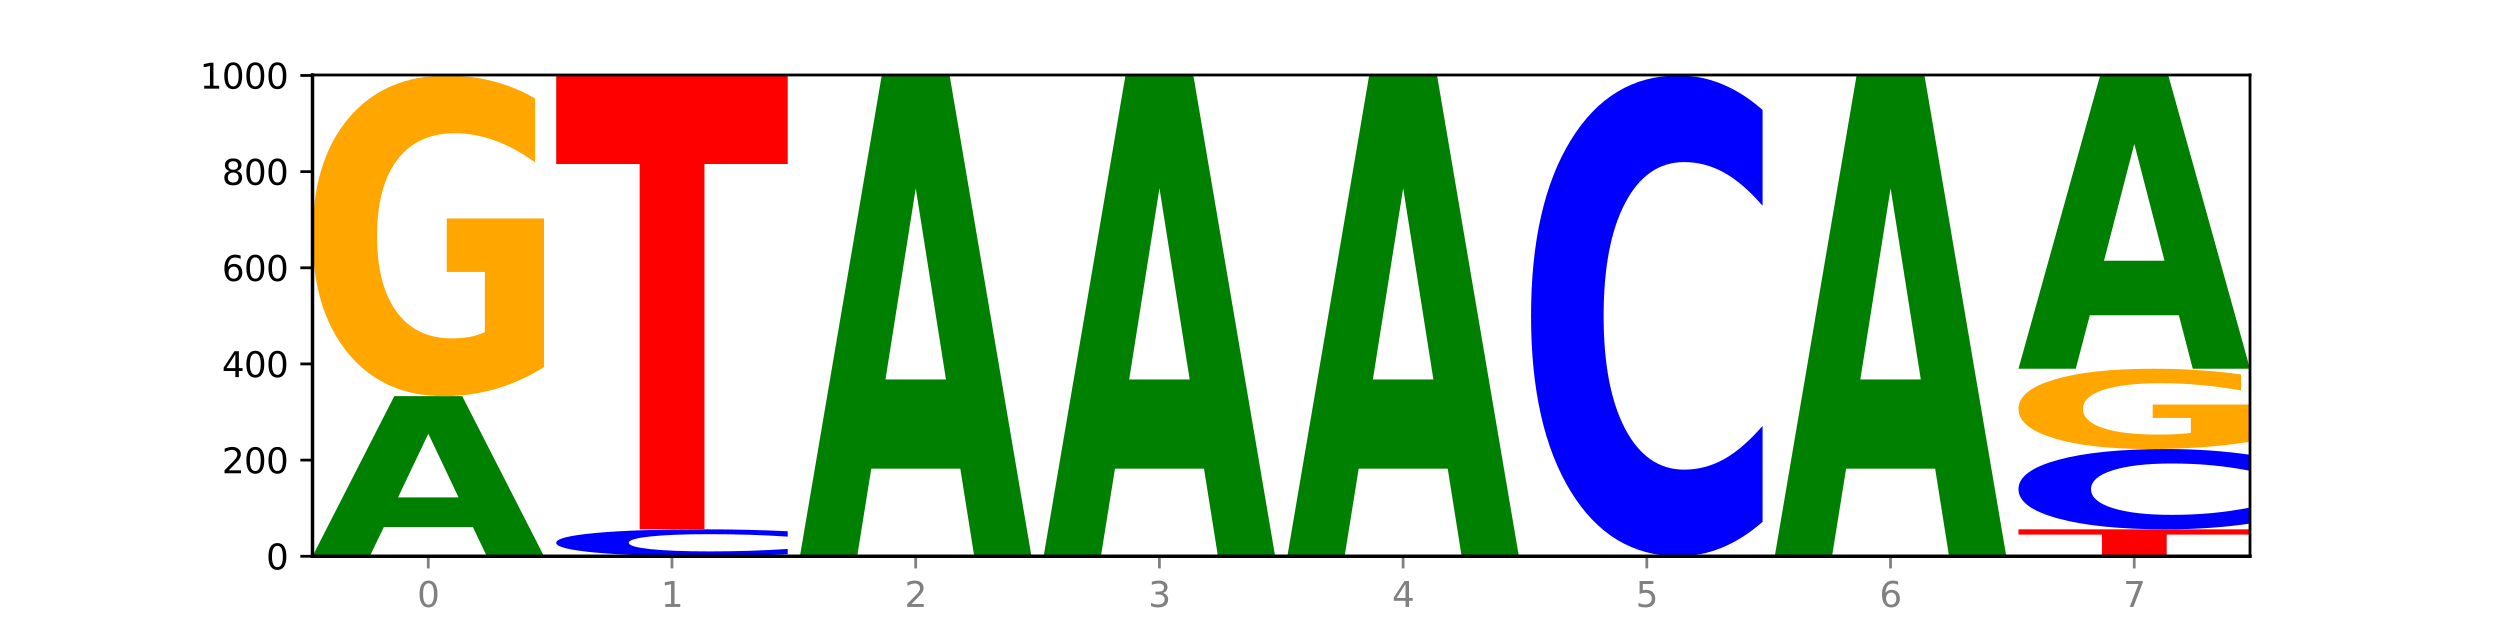 <?xml version="1.0" encoding="utf-8" standalone="no"?>
<!DOCTYPE svg PUBLIC "-//W3C//DTD SVG 1.1//EN"
  "http://www.w3.org/Graphics/SVG/1.1/DTD/svg11.dtd">
<svg xmlns:xlink="http://www.w3.org/1999/xlink" width="720pt" height="180pt" viewBox="0 0 720 180" xmlns="http://www.w3.org/2000/svg" version="1.1">
 <defs>
  <style type="text/css">*{stroke-linejoin: round; stroke-linecap: butt}</style>
 </defs>
 <g id="figure_1">
  <g id="patch_1">
   <path d="M 0 180 
L 720 180 
L 720 0 
L 0 0 
z
" style="fill: #ffffff"/>
  </g>
  <g id="axes_1">
   <g id="patch_2">
    <path d="M 90 160.2 
L 648 160.2 
L 648 21.6 
L 90 21.6 
z
" style="fill: #ffffff"/>
   </g>
   <g id="line2d_1">
    <path d="M 90 160.2 
L 648 160.2 
" clip-path="url(#pc4c5cc76af)" style="fill: none; stroke: #000000; stroke-width: 0.5; stroke-linecap: square"/>
   </g>
   <g id="patch_3">
    <path d="M 136.189 151.801 
L 110.545 151.801 
L 106.496 160.2 
L 90 160.2 
L 113.558 114.092 
L 133.121 114.092 
L 156.679 160.2 
L 140.197 160.2 
L 136.189 151.801 
z
M 114.635 143.243 
L 132.058 143.243 
L 123.36 124.903 
L 114.635 143.243 
z
" clip-path="url(#pc4c5cc76af)" style="fill: #008000"/>
   </g>
   <g id="patch_4">
    <path d="M 156.679 105.736 
Q 149.955 109.914 142.722 112.013 
Q 135.489 114.092 127.778 114.092 
Q 110.353 114.092 100.177 101.654 
Q 90 89.215 90 67.944 
Q 90 46.425 100.356 34.082 
Q 110.727 21.738 128.764 21.738 
Q 135.713 21.738 142.079 23.417 
Q 148.46 25.077 154.109 28.358 
L 154.109 46.768 
Q 148.281 42.552 142.513 40.472 
Q 136.744 38.374 130.946 38.374 
Q 120.216 38.374 114.403 46.043 
Q 108.59 53.693 108.59 67.944 
Q 108.59 82.061 114.194 89.769 
Q 119.798 97.457 130.109 97.457 
Q 132.919 97.457 135.325 97.018 
Q 137.731 96.56 139.643 95.606 
L 139.643 78.322 
L 128.66 78.322 
L 128.66 62.927 
L 156.679 62.927 
L 156.679 105.736 
z
" clip-path="url(#pc4c5cc76af)" style="fill: #ffa600"/>
   </g>
   <g id="patch_5">
    <path d="M 226.868 159.644 
Q 221.29 159.92 215.259 160.059 
Q 209.228 160.2 202.659 160.2 
Q 183.07 160.2 171.629 159.156 
Q 160.189 158.111 160.189 156.325 
Q 160.189 154.533 171.629 153.49 
Q 183.07 152.446 202.659 152.446 
Q 209.228 152.446 215.259 152.587 
Q 221.29 152.726 226.868 153.002 
L 226.868 154.548 
Q 221.24 154.182 215.78 154.013 
Q 210.32 153.843 204.289 153.843 
Q 193.47 153.843 187.27 154.504 
Q 181.088 155.164 181.088 156.325 
Q 181.088 157.482 187.27 158.143 
Q 193.47 158.803 204.289 158.803 
Q 210.32 158.803 215.78 158.634 
Q 221.24 158.462 226.868 158.097 
L 226.868 159.644 
z
" clip-path="url(#pc4c5cc76af)" style="fill: #0000ff"/>
   </g>
   <g id="patch_6">
    <path d="M 160.189 21.738 
L 226.868 21.738 
L 226.868 47.23 
L 202.879 47.23 
L 202.879 152.446 
L 184.224 152.446 
L 184.224 47.23 
L 160.189 47.23 
L 160.189 21.738 
z
" clip-path="url(#pc4c5cc76af)" style="fill: #ff0000"/>
   </g>
   <g id="patch_7">
    <path d="M 276.566 134.977 
L 250.922 134.977 
L 246.873 160.2 
L 230.377 160.2 
L 253.935 21.738 
L 273.499 21.738 
L 297.057 160.2 
L 280.574 160.2 
L 276.566 134.977 
z
M 255.012 109.278 
L 272.435 109.278 
L 263.737 54.202 
L 255.012 109.278 
z
" clip-path="url(#pc4c5cc76af)" style="fill: #008000"/>
   </g>
   <g id="patch_8">
    <path d="M 346.755 134.977 
L 321.111 134.977 
L 317.062 160.2 
L 300.566 160.2 
L 324.124 21.738 
L 343.687 21.738 
L 367.245 160.2 
L 350.763 160.2 
L 346.755 134.977 
z
M 325.201 109.278 
L 342.624 109.278 
L 333.926 54.202 
L 325.201 109.278 
z
" clip-path="url(#pc4c5cc76af)" style="fill: #008000"/>
   </g>
   <g id="patch_9">
    <path d="M 416.943 134.977 
L 391.3 134.977 
L 387.251 160.2 
L 370.755 160.2 
L 394.313 21.738 
L 413.876 21.738 
L 437.434 160.2 
L 420.952 160.2 
L 416.943 134.977 
z
M 395.39 109.278 
L 412.813 109.278 
L 404.115 54.202 
L 395.39 109.278 
z
" clip-path="url(#pc4c5cc76af)" style="fill: #008000"/>
   </g>
   <g id="patch_10">
    <path d="M 507.623 150.275 
Q 502.045 155.195 496.014 157.683 
Q 489.983 160.2 483.414 160.2 
Q 463.825 160.2 452.384 141.552 
Q 440.943 122.903 440.943 91.012 
Q 440.943 59.007 452.384 40.387 
Q 463.825 21.738 483.414 21.738 
Q 489.983 21.738 496.014 24.255 
Q 502.045 26.744 507.623 31.663 
L 507.623 59.264 
Q 501.995 52.743 496.535 49.711 
Q 491.075 46.679 485.043 46.679 
Q 474.224 46.679 468.025 58.492 
Q 461.843 70.276 461.843 91.012 
Q 461.843 111.663 468.025 123.475 
Q 474.224 135.259 485.043 135.259 
Q 491.075 135.259 496.535 132.227 
Q 501.995 129.167 507.623 122.646 
L 507.623 150.275 
z
" clip-path="url(#pc4c5cc76af)" style="fill: #0000ff"/>
   </g>
   <g id="patch_11">
    <path d="M 557.321 134.977 
L 531.677 134.977 
L 527.628 160.2 
L 511.132 160.2 
L 534.69 21.738 
L 554.253 21.738 
L 577.811 160.2 
L 561.329 160.2 
L 557.321 134.977 
z
M 535.767 109.278 
L 553.19 109.278 
L 544.492 54.202 
L 535.767 109.278 
z
" clip-path="url(#pc4c5cc76af)" style="fill: #008000"/>
   </g>
   <g id="patch_12">
    <path d="M 581.321 152.446 
L 648 152.446 
L 648 153.958 
L 624.011 153.958 
L 624.011 160.2 
L 605.356 160.2 
L 605.356 153.958 
L 581.321 153.958 
L 581.321 152.446 
z
" clip-path="url(#pc4c5cc76af)" style="fill: #ff0000"/>
   </g>
   <g id="patch_13">
    <path d="M 648 150.789 
Q 642.422 151.61 636.391 152.026 
Q 630.36 152.446 623.791 152.446 
Q 604.202 152.446 592.762 149.332 
Q 581.321 146.218 581.321 140.892 
Q 581.321 135.547 592.762 132.437 
Q 604.202 129.323 623.791 129.323 
Q 630.36 129.323 636.391 129.743 
Q 642.422 130.159 648 130.981 
L 648 135.59 
Q 642.372 134.501 636.912 133.995 
Q 631.452 133.488 625.421 133.488 
Q 614.602 133.488 608.402 135.461 
Q 602.22 137.429 602.22 140.892 
Q 602.22 144.34 608.402 146.313 
Q 614.602 148.281 625.421 148.281 
Q 631.452 148.281 636.912 147.775 
Q 642.372 147.264 648 146.175 
L 648 150.789 
z
" clip-path="url(#pc4c5cc76af)" style="fill: #0000ff"/>
   </g>
   <g id="patch_14">
    <path d="M 648 127.231 
Q 641.275 128.277 634.042 128.802 
Q 626.81 129.323 619.099 129.323 
Q 601.674 129.323 591.497 126.209 
Q 581.321 123.095 581.321 117.769 
Q 581.321 112.381 591.677 109.29 
Q 602.048 106.2 620.085 106.2 
Q 627.034 106.2 633.4 106.62 
Q 639.781 107.036 645.43 107.857 
L 645.43 112.467 
Q 639.602 111.411 633.833 110.891 
Q 628.065 110.365 622.267 110.365 
Q 611.537 110.365 605.724 112.285 
Q 599.911 114.201 599.911 117.769 
Q 599.911 121.303 605.515 123.233 
Q 611.119 125.158 621.43 125.158 
Q 624.239 125.158 626.645 125.048 
Q 629.051 124.933 630.964 124.695 
L 630.964 120.367 
L 619.98 120.367 
L 619.98 116.512 
L 648 116.512 
L 648 127.231 
z
" clip-path="url(#pc4c5cc76af)" style="fill: #ffa600"/>
   </g>
   <g id="patch_15">
    <path d="M 627.51 90.789 
L 601.866 90.789 
L 597.817 106.2 
L 581.321 106.2 
L 604.879 21.6 
L 624.442 21.6 
L 648 106.2 
L 631.518 106.2 
L 627.51 90.789 
z
M 605.956 75.087 
L 623.379 75.087 
L 614.681 41.435 
L 605.956 75.087 
z
" clip-path="url(#pc4c5cc76af)" style="fill: #008000"/>
   </g>
   <g id="matplotlib.axis_1">
    <g id="xtick_1">
     <g id="line2d_2">
      <defs>
       <path id="mcf8a4496ad" d="M 0 0 
L 0 3.5 
" style="stroke: #808080; stroke-width: 0.8"/>
      </defs>
      <g>
       <use xlink:href="#mcf8a4496ad" x="123.34" y="160.2" style="fill: #808080; stroke: #808080; stroke-width: 0.8"/>
      </g>
     </g>
     <g id="text_1">
      <!-- 0 -->
      <g style="fill: #808080" transform="translate(120.158 174.798) scale(0.1 -0.1)">
       <defs>
        <path id="DejaVuSans-30" d="M 2034 4250 
Q 1547 4250 1301 3770 
Q 1056 3291 1056 2328 
Q 1056 1369 1301 889 
Q 1547 409 2034 409 
Q 2525 409 2770 889 
Q 3016 1369 3016 2328 
Q 3016 3291 2770 3770 
Q 2525 4250 2034 4250 
z
M 2034 4750 
Q 2819 4750 3233 4129 
Q 3647 3509 3647 2328 
Q 3647 1150 3233 529 
Q 2819 -91 2034 -91 
Q 1250 -91 836 529 
Q 422 1150 422 2328 
Q 422 3509 836 4129 
Q 1250 4750 2034 4750 
z
" transform="scale(0.016)"/>
       </defs>
       <use xlink:href="#DejaVuSans-30"/>
      </g>
     </g>
    </g>
    <g id="xtick_2">
     <g id="line2d_3">
      <g>
       <use xlink:href="#mcf8a4496ad" x="193.528" y="160.2" style="fill: #808080; stroke: #808080; stroke-width: 0.8"/>
      </g>
     </g>
     <g id="text_2">
      <!-- 1 -->
      <g style="fill: #808080" transform="translate(190.347 174.798) scale(0.1 -0.1)">
       <defs>
        <path id="DejaVuSans-31" d="M 794 531 
L 1825 531 
L 1825 4091 
L 703 3866 
L 703 4441 
L 1819 4666 
L 2450 4666 
L 2450 531 
L 3481 531 
L 3481 0 
L 794 0 
L 794 531 
z
" transform="scale(0.016)"/>
       </defs>
       <use xlink:href="#DejaVuSans-31"/>
      </g>
     </g>
    </g>
    <g id="xtick_3">
     <g id="line2d_4">
      <g>
       <use xlink:href="#mcf8a4496ad" x="263.717" y="160.2" style="fill: #808080; stroke: #808080; stroke-width: 0.8"/>
      </g>
     </g>
     <g id="text_3">
      <!-- 2 -->
      <g style="fill: #808080" transform="translate(260.536 174.798) scale(0.1 -0.1)">
       <defs>
        <path id="DejaVuSans-32" d="M 1228 531 
L 3431 531 
L 3431 0 
L 469 0 
L 469 531 
Q 828 903 1448 1529 
Q 2069 2156 2228 2338 
Q 2531 2678 2651 2914 
Q 2772 3150 2772 3378 
Q 2772 3750 2511 3984 
Q 2250 4219 1831 4219 
Q 1534 4219 1204 4116 
Q 875 4013 500 3803 
L 500 4441 
Q 881 4594 1212 4672 
Q 1544 4750 1819 4750 
Q 2544 4750 2975 4387 
Q 3406 4025 3406 3419 
Q 3406 3131 3298 2873 
Q 3191 2616 2906 2266 
Q 2828 2175 2409 1742 
Q 1991 1309 1228 531 
z
" transform="scale(0.016)"/>
       </defs>
       <use xlink:href="#DejaVuSans-32"/>
      </g>
     </g>
    </g>
    <g id="xtick_4">
     <g id="line2d_5">
      <g>
       <use xlink:href="#mcf8a4496ad" x="333.906" y="160.2" style="fill: #808080; stroke: #808080; stroke-width: 0.8"/>
      </g>
     </g>
     <g id="text_4">
      <!-- 3 -->
      <g style="fill: #808080" transform="translate(330.724 174.798) scale(0.1 -0.1)">
       <defs>
        <path id="DejaVuSans-33" d="M 2597 2516 
Q 3050 2419 3304 2112 
Q 3559 1806 3559 1356 
Q 3559 666 3084 287 
Q 2609 -91 1734 -91 
Q 1441 -91 1130 -33 
Q 819 25 488 141 
L 488 750 
Q 750 597 1062 519 
Q 1375 441 1716 441 
Q 2309 441 2620 675 
Q 2931 909 2931 1356 
Q 2931 1769 2642 2001 
Q 2353 2234 1838 2234 
L 1294 2234 
L 1294 2753 
L 1863 2753 
Q 2328 2753 2575 2939 
Q 2822 3125 2822 3475 
Q 2822 3834 2567 4026 
Q 2313 4219 1838 4219 
Q 1578 4219 1281 4162 
Q 984 4106 628 3988 
L 628 4550 
Q 988 4650 1302 4700 
Q 1616 4750 1894 4750 
Q 2613 4750 3031 4423 
Q 3450 4097 3450 3541 
Q 3450 3153 3228 2886 
Q 3006 2619 2597 2516 
z
" transform="scale(0.016)"/>
       </defs>
       <use xlink:href="#DejaVuSans-33"/>
      </g>
     </g>
    </g>
    <g id="xtick_5">
     <g id="line2d_6">
      <g>
       <use xlink:href="#mcf8a4496ad" x="404.094" y="160.2" style="fill: #808080; stroke: #808080; stroke-width: 0.8"/>
      </g>
     </g>
     <g id="text_5">
      <!-- 4 -->
      <g style="fill: #808080" transform="translate(400.913 174.798) scale(0.1 -0.1)">
       <defs>
        <path id="DejaVuSans-34" d="M 2419 4116 
L 825 1625 
L 2419 1625 
L 2419 4116 
z
M 2253 4666 
L 3047 4666 
L 3047 1625 
L 3713 1625 
L 3713 1100 
L 3047 1100 
L 3047 0 
L 2419 0 
L 2419 1100 
L 313 1100 
L 313 1709 
L 2253 4666 
z
" transform="scale(0.016)"/>
       </defs>
       <use xlink:href="#DejaVuSans-34"/>
      </g>
     </g>
    </g>
    <g id="xtick_6">
     <g id="line2d_7">
      <g>
       <use xlink:href="#mcf8a4496ad" x="474.283" y="160.2" style="fill: #808080; stroke: #808080; stroke-width: 0.8"/>
      </g>
     </g>
     <g id="text_6">
      <!-- 5 -->
      <g style="fill: #808080" transform="translate(471.102 174.798) scale(0.1 -0.1)">
       <defs>
        <path id="DejaVuSans-35" d="M 691 4666 
L 3169 4666 
L 3169 4134 
L 1269 4134 
L 1269 2991 
Q 1406 3038 1543 3061 
Q 1681 3084 1819 3084 
Q 2600 3084 3056 2656 
Q 3513 2228 3513 1497 
Q 3513 744 3044 326 
Q 2575 -91 1722 -91 
Q 1428 -91 1123 -41 
Q 819 9 494 109 
L 494 744 
Q 775 591 1075 516 
Q 1375 441 1709 441 
Q 2250 441 2565 725 
Q 2881 1009 2881 1497 
Q 2881 1984 2565 2268 
Q 2250 2553 1709 2553 
Q 1456 2553 1204 2497 
Q 953 2441 691 2322 
L 691 4666 
z
" transform="scale(0.016)"/>
       </defs>
       <use xlink:href="#DejaVuSans-35"/>
      </g>
     </g>
    </g>
    <g id="xtick_7">
     <g id="line2d_8">
      <g>
       <use xlink:href="#mcf8a4496ad" x="544.472" y="160.2" style="fill: #808080; stroke: #808080; stroke-width: 0.8"/>
      </g>
     </g>
     <g id="text_7">
      <!-- 6 -->
      <g style="fill: #808080" transform="translate(541.29 174.798) scale(0.1 -0.1)">
       <defs>
        <path id="DejaVuSans-36" d="M 2113 2584 
Q 1688 2584 1439 2293 
Q 1191 2003 1191 1497 
Q 1191 994 1439 701 
Q 1688 409 2113 409 
Q 2538 409 2786 701 
Q 3034 994 3034 1497 
Q 3034 2003 2786 2293 
Q 2538 2584 2113 2584 
z
M 3366 4563 
L 3366 3988 
Q 3128 4100 2886 4159 
Q 2644 4219 2406 4219 
Q 1781 4219 1451 3797 
Q 1122 3375 1075 2522 
Q 1259 2794 1537 2939 
Q 1816 3084 2150 3084 
Q 2853 3084 3261 2657 
Q 3669 2231 3669 1497 
Q 3669 778 3244 343 
Q 2819 -91 2113 -91 
Q 1303 -91 875 529 
Q 447 1150 447 2328 
Q 447 3434 972 4092 
Q 1497 4750 2381 4750 
Q 2619 4750 2861 4703 
Q 3103 4656 3366 4563 
z
" transform="scale(0.016)"/>
       </defs>
       <use xlink:href="#DejaVuSans-36"/>
      </g>
     </g>
    </g>
    <g id="xtick_8">
     <g id="line2d_9">
      <g>
       <use xlink:href="#mcf8a4496ad" x="614.66" y="160.2" style="fill: #808080; stroke: #808080; stroke-width: 0.8"/>
      </g>
     </g>
     <g id="text_8">
      <!-- 7 -->
      <g style="fill: #808080" transform="translate(611.479 174.798) scale(0.1 -0.1)">
       <defs>
        <path id="DejaVuSans-37" d="M 525 4666 
L 3525 4666 
L 3525 4397 
L 1831 0 
L 1172 0 
L 2766 4134 
L 525 4134 
L 525 4666 
z
" transform="scale(0.016)"/>
       </defs>
       <use xlink:href="#DejaVuSans-37"/>
      </g>
     </g>
    </g>
   </g>
   <g id="matplotlib.axis_2">
    <g id="ytick_1">
     <g id="line2d_10">
      <defs>
       <path id="m73a40d761c" d="M 0 0 
L -3.5 0 
" style="stroke: #000000; stroke-width: 0.8"/>
      </defs>
      <g>
       <use xlink:href="#m73a40d761c" x="90" y="160.2" style="stroke: #000000; stroke-width: 0.8"/>
      </g>
     </g>
     <g id="text_9">
      <!-- 0 -->
      <g transform="translate(76.638 163.999) scale(0.1 -0.1)">
       <use xlink:href="#DejaVuSans-30"/>
      </g>
     </g>
    </g>
    <g id="ytick_2">
     <g id="line2d_11">
      <g>
       <use xlink:href="#m73a40d761c" x="90" y="132.508" style="stroke: #000000; stroke-width: 0.8"/>
      </g>
     </g>
     <g id="text_10">
      <!-- 200 -->
      <g transform="translate(63.913 136.307) scale(0.1 -0.1)">
       <use xlink:href="#DejaVuSans-32"/>
       <use xlink:href="#DejaVuSans-30" x="63.623"/>
       <use xlink:href="#DejaVuSans-30" x="127.246"/>
      </g>
     </g>
    </g>
    <g id="ytick_3">
     <g id="line2d_12">
      <g>
       <use xlink:href="#m73a40d761c" x="90" y="104.815" style="stroke: #000000; stroke-width: 0.8"/>
      </g>
     </g>
     <g id="text_11">
      <!-- 400 -->
      <g transform="translate(63.913 108.615) scale(0.1 -0.1)">
       <use xlink:href="#DejaVuSans-34"/>
       <use xlink:href="#DejaVuSans-30" x="63.623"/>
       <use xlink:href="#DejaVuSans-30" x="127.246"/>
      </g>
     </g>
    </g>
    <g id="ytick_4">
     <g id="line2d_13">
      <g>
       <use xlink:href="#m73a40d761c" x="90" y="77.123" style="stroke: #000000; stroke-width: 0.8"/>
      </g>
     </g>
     <g id="text_12">
      <!-- 600 -->
      <g transform="translate(63.913 80.922) scale(0.1 -0.1)">
       <use xlink:href="#DejaVuSans-36"/>
       <use xlink:href="#DejaVuSans-30" x="63.623"/>
       <use xlink:href="#DejaVuSans-30" x="127.246"/>
      </g>
     </g>
    </g>
    <g id="ytick_5">
     <g id="line2d_14">
      <g>
       <use xlink:href="#m73a40d761c" x="90" y="49.431" style="stroke: #000000; stroke-width: 0.8"/>
      </g>
     </g>
     <g id="text_13">
      <!-- 800 -->
      <g transform="translate(63.913 53.23) scale(0.1 -0.1)">
       <defs>
        <path id="DejaVuSans-38" d="M 2034 2216 
Q 1584 2216 1326 1975 
Q 1069 1734 1069 1313 
Q 1069 891 1326 650 
Q 1584 409 2034 409 
Q 2484 409 2743 651 
Q 3003 894 3003 1313 
Q 3003 1734 2745 1975 
Q 2488 2216 2034 2216 
z
M 1403 2484 
Q 997 2584 770 2862 
Q 544 3141 544 3541 
Q 544 4100 942 4425 
Q 1341 4750 2034 4750 
Q 2731 4750 3128 4425 
Q 3525 4100 3525 3541 
Q 3525 3141 3298 2862 
Q 3072 2584 2669 2484 
Q 3125 2378 3379 2068 
Q 3634 1759 3634 1313 
Q 3634 634 3220 271 
Q 2806 -91 2034 -91 
Q 1263 -91 848 271 
Q 434 634 434 1313 
Q 434 1759 690 2068 
Q 947 2378 1403 2484 
z
M 1172 3481 
Q 1172 3119 1398 2916 
Q 1625 2713 2034 2713 
Q 2441 2713 2670 2916 
Q 2900 3119 2900 3481 
Q 2900 3844 2670 4047 
Q 2441 4250 2034 4250 
Q 1625 4250 1398 4047 
Q 1172 3844 1172 3481 
z
" transform="scale(0.016)"/>
       </defs>
       <use xlink:href="#DejaVuSans-38"/>
       <use xlink:href="#DejaVuSans-30" x="63.623"/>
       <use xlink:href="#DejaVuSans-30" x="127.246"/>
      </g>
     </g>
    </g>
    <g id="ytick_6">
     <g id="line2d_15">
      <g>
       <use xlink:href="#m73a40d761c" x="90" y="21.738" style="stroke: #000000; stroke-width: 0.8"/>
      </g>
     </g>
     <g id="text_14">
      <!-- 1000 -->
      <g transform="translate(57.55 25.538) scale(0.1 -0.1)">
       <use xlink:href="#DejaVuSans-31"/>
       <use xlink:href="#DejaVuSans-30" x="63.623"/>
       <use xlink:href="#DejaVuSans-30" x="127.246"/>
       <use xlink:href="#DejaVuSans-30" x="190.869"/>
      </g>
     </g>
    </g>
   </g>
   <g id="patch_16">
    <path d="M 90 160.2 
L 90 21.6 
" style="fill: none; stroke: #000000; stroke-linejoin: miter; stroke-linecap: square"/>
   </g>
   <g id="patch_17">
    <path d="M 648 160.2 
L 648 21.6 
" style="fill: none; stroke: #000000; stroke-width: 0.8; stroke-linejoin: miter; stroke-linecap: square"/>
   </g>
   <g id="patch_18">
    <path d="M 90 160.2 
L 648 160.2 
" style="fill: none; stroke: #000000; stroke-linejoin: miter; stroke-linecap: square"/>
   </g>
   <g id="patch_19">
    <path d="M 90 21.6 
L 648 21.6 
" style="fill: none; stroke: #000000; stroke-width: 0.8; stroke-linejoin: miter; stroke-linecap: square"/>
   </g>
  </g>
 </g>
 <defs>
  <clipPath id="pc4c5cc76af">
   <rect x="90" y="21.6" width="558" height="138.6"/>
  </clipPath>
 </defs>
</svg>
